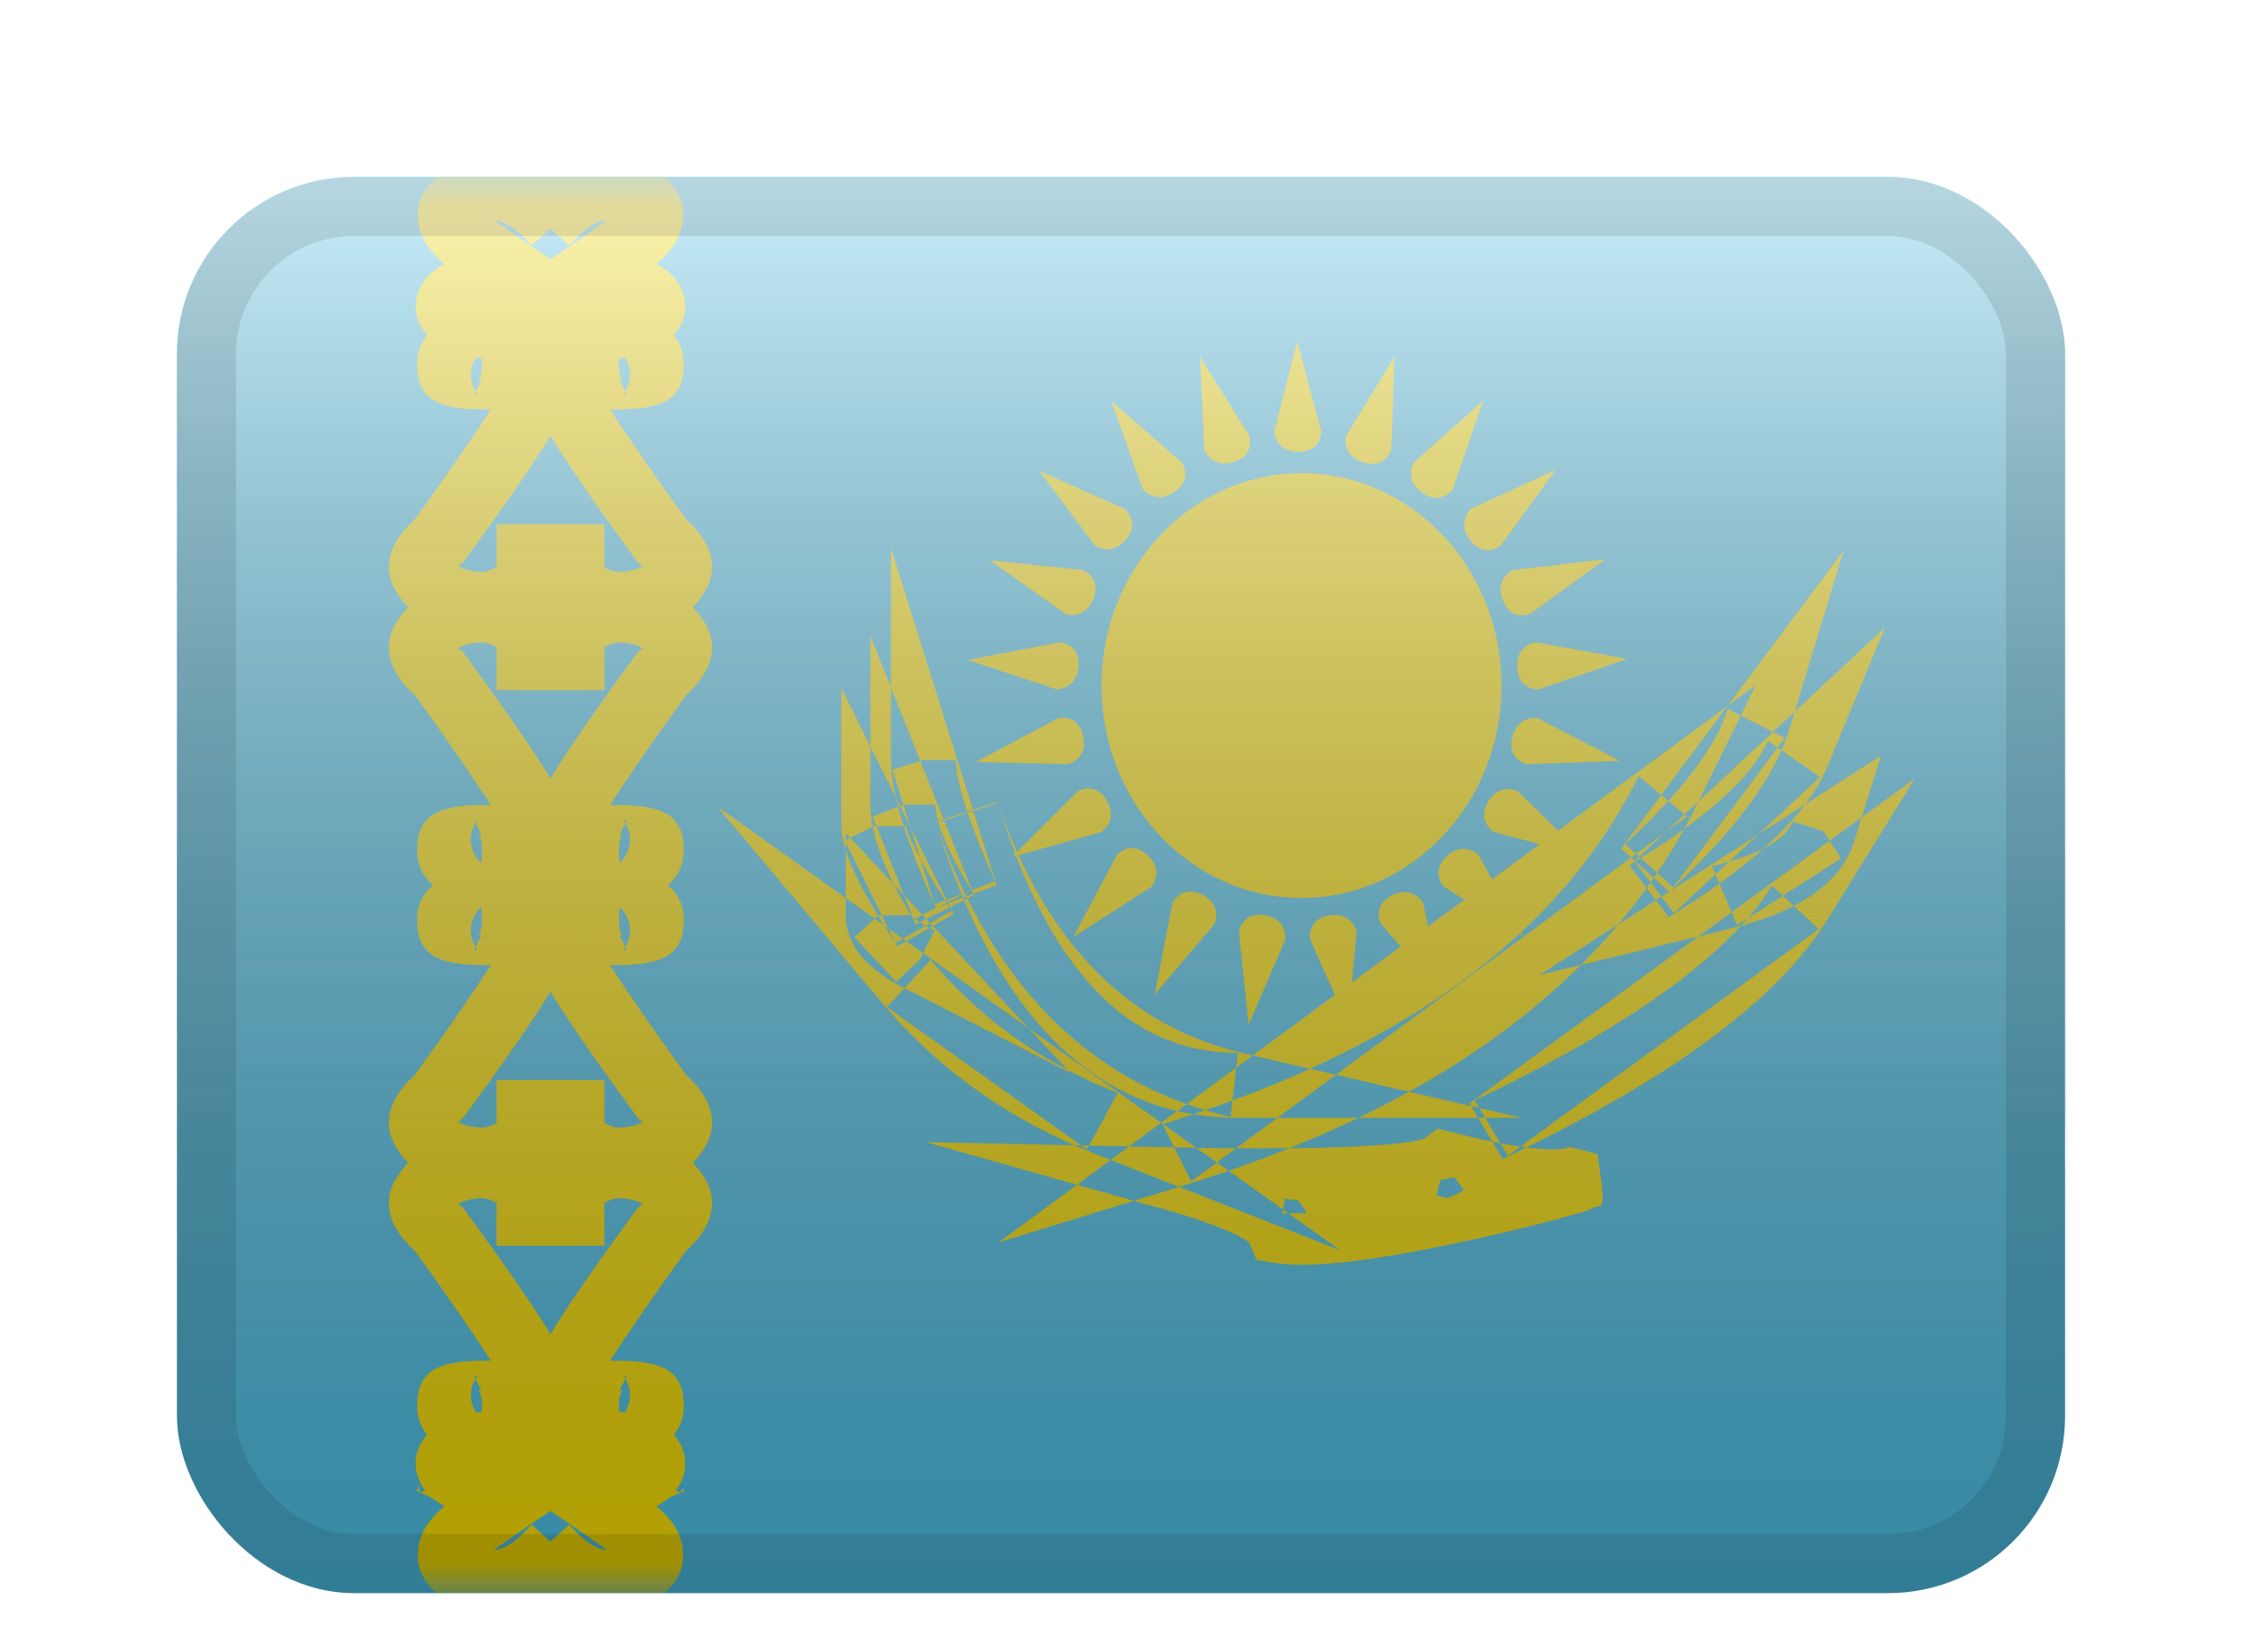 <svg width="38" height="28" viewBox="0 0 38 28" fill="none" xmlns="http://www.w3.org/2000/svg">
<g filter="url(#filter0_d_1_2004)">
<g clip-path="url(#clip0_1_2004)">
<g clip-path="url(#clip1_1_2004)">
<rect width="32" height="24" transform="translate(3 1)" fill="white"/>
<path fill-rule="evenodd" clip-rule="evenodd" d="M3 1V25H35V1H3Z" fill="#4EC7EE"/>
<mask id="mask0_1_2004" style="mask-type:luminance" maskUnits="userSpaceOnUse" x="3" y="1" width="32" height="24">
<path fill-rule="evenodd" clip-rule="evenodd" d="M3 1V25H35V1H3Z" fill="white"/>
</mask>
<g mask="url(#mask0_1_2004)">
<path d="M7.09 24.237C7.027 24.707 7.328 25.042 7.833 25.257C8.511 25.547 9.197 25.276 9.827 24.577L9.01 23.84C8.73 24.151 8.528 24.27 8.372 24.268C8.677 24.05 9.069 23.78 9.546 23.459L9.775 23.128C9.959 22.339 9.387 21.911 8.515 21.911C8.001 21.911 7.591 22.013 7.33 22.231C6.902 22.59 6.975 23.163 7.426 23.462C7.461 23.485 7.498 23.506 7.534 23.526C7.282 23.739 7.127 23.959 7.09 24.237Z" fill="#FFE402"/>
<path d="M7.565 23.495C7.565 23.495 7.69 23.219 7.627 23.075" stroke="#FFE402" stroke-width="1.1"/>
<path d="M11.569 24.237C11.633 24.707 11.332 25.042 10.827 25.257C10.148 25.547 9.463 25.276 8.833 24.577L9.649 23.84C9.929 24.151 10.132 24.27 10.288 24.268C9.982 24.05 9.59 23.78 9.113 23.459L8.884 23.128C8.7 22.339 9.272 21.911 10.144 21.911C10.658 21.911 11.069 22.013 11.329 22.231C11.758 22.59 11.684 23.163 11.234 23.462C11.198 23.485 11.162 23.506 11.125 23.526C11.378 23.739 11.532 23.959 11.569 24.237Z" fill="#FFE402"/>
<path d="M11.596 23.269L10.593 23.722C10.452 23.41 10.41 23.126 10.527 22.856L11.537 23.294C11.571 23.215 11.57 23.212 11.596 23.269Z" fill="#FFE402"/>
<path d="M7.09 1.763C7.027 1.293 7.328 0.958 7.833 0.743C8.511 0.453 9.197 0.724 9.827 1.423L9.01 2.16C8.73 1.849 8.528 1.73 8.372 1.732C8.677 1.95 9.069 2.22 9.546 2.54L9.775 2.872C9.959 3.661 9.387 4.089 8.515 4.089C8.001 4.089 7.591 3.987 7.33 3.768C6.902 3.41 6.975 2.836 7.426 2.538C7.461 2.515 7.498 2.493 7.534 2.474C7.282 2.261 7.127 2.041 7.09 1.763Z" fill="#FFE402"/>
<path d="M11.569 1.763C11.633 1.293 11.332 0.958 10.827 0.743C10.148 0.453 9.463 0.724 8.833 1.423L9.649 2.16C9.929 1.849 10.132 1.73 10.288 1.732C9.982 1.95 9.59 2.22 9.113 2.54L8.884 2.872C8.7 3.661 9.272 4.089 10.144 4.089C10.658 4.089 11.069 3.987 11.329 3.768C11.758 3.41 11.684 2.836 11.234 2.538C11.198 2.515 11.162 2.493 11.125 2.474C11.378 2.261 11.532 2.041 11.569 1.763Z" fill="#FFE402"/>
<path fill-rule="evenodd" clip-rule="evenodd" d="M8.094 21.063C7.463 21.081 7.07 21.211 7.07 21.82C7.07 22.49 7.722 22.7 8.415 22.7C9.043 22.7 9.751 22.31 9.751 21.612C9.751 21.188 9.211 20.331 7.851 18.473C7.804 18.429 7.778 18.407 7.757 18.407C7.84 18.361 7.985 18.307 8.176 18.307C8.243 18.307 8.329 18.341 8.415 18.384V19.112H9.855V18.562C9.855 17.941 8.936 17.207 8.176 17.207C7.513 17.207 6.981 17.523 6.711 17.977C6.444 18.425 6.648 18.856 7.031 19.198C7.601 19.984 8.043 20.634 8.32 21.062C8.218 21.061 8.162 21.061 8.094 21.063ZM8.161 21.57C8.141 21.566 8.122 21.561 8.104 21.556C8.118 21.57 8.17 21.632 8.17 21.82C8.17 21.922 8.165 21.993 8.159 22.044C7.973 21.88 7.921 21.595 8.057 21.375L8.06 21.369L8.04 21.328C8.042 21.327 8.045 21.326 8.048 21.324C8.08 21.308 8.106 21.294 8.06 21.369L8.161 21.57ZM8.104 21.556L8.085 21.55C8.087 21.55 8.09 21.552 8.093 21.554L8.104 21.556ZM8.651 21.612C8.651 21.594 8.644 21.582 8.633 21.576L8.64 21.583C8.647 21.599 8.651 21.608 8.651 21.612Z" fill="#FFE402"/>
<path fill-rule="evenodd" clip-rule="evenodd" d="M10.566 21.063C11.197 21.081 11.589 21.211 11.589 21.82C11.589 22.49 10.938 22.7 10.244 22.7C9.616 22.7 8.909 22.31 8.909 21.612C8.909 21.188 9.449 20.331 10.808 18.473C10.855 18.429 10.881 18.407 10.902 18.407C10.82 18.361 10.675 18.307 10.483 18.307C10.416 18.307 10.33 18.341 10.244 18.384V19.112H8.805V18.562C8.805 17.941 9.723 17.207 10.483 17.207C11.146 17.207 11.679 17.523 11.949 17.977C12.215 18.425 12.011 18.856 11.629 19.198C11.059 19.984 10.616 20.634 10.339 21.062C10.441 21.061 10.497 21.061 10.566 21.063ZM10.498 21.57C10.518 21.566 10.537 21.561 10.555 21.556C10.542 21.57 10.489 21.632 10.489 21.82C10.489 21.922 10.494 21.993 10.501 22.044C10.686 21.88 10.738 21.595 10.602 21.375L10.599 21.369L10.62 21.328C10.617 21.327 10.614 21.326 10.611 21.324C10.579 21.308 10.553 21.294 10.599 21.369L10.498 21.57ZM10.555 21.556L10.574 21.55C10.572 21.55 10.569 21.552 10.566 21.554L10.555 21.556ZM10.009 21.612C10.009 21.594 10.015 21.582 10.026 21.576L10.02 21.583C10.012 21.599 10.009 21.608 10.009 21.612Z" fill="#FFE402"/>
<path fill-rule="evenodd" clip-rule="evenodd" d="M8.094 14.355C7.463 14.337 7.07 14.206 7.07 13.598C7.07 12.927 7.722 12.717 8.415 12.717C9.043 12.717 9.751 13.107 9.751 13.805C9.751 14.23 9.211 15.087 7.851 16.945C7.804 16.989 7.778 17.011 7.757 17.011C7.84 17.057 7.985 17.111 8.176 17.111C8.243 17.111 8.329 17.077 8.415 17.034V16.305H9.855V16.855C9.855 17.477 8.936 18.211 8.176 18.211C7.513 18.211 6.981 17.895 6.711 17.441C6.444 16.993 6.648 16.562 7.031 16.219C7.601 15.434 8.043 14.783 8.32 14.356C8.218 14.357 8.162 14.357 8.094 14.355ZM8.161 13.848C8.141 13.852 8.122 13.857 8.104 13.862C8.118 13.848 8.17 13.786 8.17 13.598C8.17 13.496 8.165 13.424 8.159 13.374C7.973 13.538 7.921 13.823 8.057 14.043L8.06 14.048L8.04 14.089C8.042 14.091 8.045 14.092 8.048 14.094C8.08 14.11 8.106 14.124 8.06 14.048L8.161 13.848ZM8.104 13.862L8.085 13.868C8.087 13.867 8.09 13.866 8.093 13.864L8.104 13.862ZM8.651 13.805C8.651 13.824 8.644 13.835 8.633 13.841L8.64 13.834C8.647 13.819 8.651 13.809 8.651 13.805Z" fill="#FFE402"/>
<path fill-rule="evenodd" clip-rule="evenodd" d="M10.566 14.355C11.197 14.337 11.589 14.206 11.589 13.598C11.589 12.927 10.938 12.717 10.244 12.717C9.616 12.717 8.909 13.107 8.909 13.805C8.909 14.23 9.449 15.087 10.808 16.945C10.855 16.989 10.881 17.011 10.902 17.011C10.82 17.057 10.675 17.111 10.483 17.111C10.416 17.111 10.33 17.077 10.244 17.034V16.305H8.805V16.855C8.805 17.477 9.723 18.211 10.483 18.211C11.146 18.211 11.679 17.895 11.949 17.441C12.215 16.993 12.011 16.562 11.629 16.219C11.059 15.434 10.616 14.783 10.339 14.356C10.441 14.357 10.497 14.357 10.566 14.355ZM10.498 13.848C10.518 13.852 10.537 13.857 10.555 13.862C10.542 13.848 10.489 13.786 10.489 13.598C10.489 13.496 10.494 13.424 10.501 13.374C10.686 13.538 10.738 13.823 10.602 14.043L10.599 14.048L10.62 14.089C10.617 14.091 10.614 14.092 10.611 14.094C10.579 14.11 10.553 14.124 10.599 14.048L10.498 13.848ZM10.555 13.862L10.574 13.868C10.572 13.867 10.569 13.866 10.566 13.864L10.555 13.862ZM10.009 13.805C10.009 13.824 10.015 13.835 10.026 13.841L10.02 13.834C10.012 13.819 10.009 13.809 10.009 13.805Z" fill="#FFE402"/>
<path fill-rule="evenodd" clip-rule="evenodd" d="M8.094 11.645C7.463 11.663 7.07 11.794 7.07 12.402C7.07 13.073 7.722 13.283 8.415 13.283C9.043 13.283 9.751 12.893 9.751 12.195C9.751 11.77 9.211 10.913 7.851 9.055C7.804 9.011 7.778 8.989 7.757 8.989C7.84 8.943 7.985 8.889 8.176 8.889C8.243 8.889 8.329 8.923 8.415 8.966V9.695H9.855V9.145C9.855 8.523 8.936 7.789 8.176 7.789C7.513 7.789 6.981 8.105 6.711 8.559C6.444 9.007 6.648 9.438 7.031 9.781C7.601 10.566 8.043 11.217 8.32 11.644C8.218 11.643 8.162 11.643 8.094 11.645ZM8.161 12.152C8.141 12.148 8.122 12.143 8.104 12.138C8.118 12.152 8.17 12.214 8.17 12.402C8.17 12.504 8.165 12.576 8.159 12.626C7.973 12.462 7.921 12.177 8.057 11.957L8.06 11.952L8.04 11.911C8.042 11.909 8.045 11.908 8.048 11.906C8.08 11.89 8.106 11.876 8.06 11.952L8.161 12.152ZM8.104 12.138L8.085 12.132C8.087 12.133 8.09 12.134 8.093 12.136L8.104 12.138ZM8.651 12.195C8.651 12.176 8.644 12.165 8.633 12.159L8.64 12.166C8.647 12.181 8.651 12.191 8.651 12.195Z" fill="#FFE402"/>
<path fill-rule="evenodd" clip-rule="evenodd" d="M10.566 11.645C11.197 11.663 11.589 11.794 11.589 12.402C11.589 13.073 10.938 13.283 10.244 13.283C9.616 13.283 8.909 12.893 8.909 12.195C8.909 11.77 9.449 10.913 10.808 9.055C10.855 9.011 10.881 8.989 10.902 8.989C10.82 8.943 10.675 8.889 10.483 8.889C10.416 8.889 10.33 8.923 10.244 8.966V9.695H8.805V9.145C8.805 8.523 9.723 7.789 10.483 7.789C11.146 7.789 11.679 8.105 11.949 8.559C12.215 9.007 12.011 9.438 11.629 9.781C11.059 10.566 10.616 11.217 10.339 11.644C10.441 11.643 10.497 11.643 10.566 11.645ZM10.498 12.152C10.518 12.148 10.537 12.143 10.555 12.138C10.542 12.152 10.489 12.214 10.489 12.402C10.489 12.504 10.494 12.576 10.501 12.626C10.686 12.462 10.738 12.177 10.602 11.957L10.599 11.952L10.62 11.911C10.617 11.909 10.614 11.908 10.611 11.906C10.579 11.89 10.553 11.876 10.599 11.952L10.498 12.152ZM10.555 12.138L10.574 12.132C10.572 12.133 10.569 12.134 10.566 12.136L10.555 12.138ZM10.009 12.195C10.009 12.176 10.015 12.165 10.026 12.159L10.02 12.166C10.012 12.181 10.009 12.191 10.009 12.195Z" fill="#FFE402"/>
<path fill-rule="evenodd" clip-rule="evenodd" d="M8.094 4.937C7.463 4.919 7.07 4.789 7.07 4.18C7.07 3.51 7.722 3.3 8.415 3.3C9.043 3.3 9.751 3.69 9.751 4.388C9.751 4.812 9.211 5.669 7.851 7.527C7.804 7.571 7.778 7.593 7.757 7.593C7.84 7.639 7.985 7.693 8.176 7.693C8.243 7.693 8.329 7.659 8.415 7.616V6.888H9.855V7.438C9.855 8.059 8.936 8.793 8.176 8.793C7.513 8.793 6.981 8.477 6.711 8.024C6.444 7.575 6.648 7.144 7.031 6.802C7.601 6.016 8.043 5.366 8.32 4.938C8.218 4.939 8.162 4.939 8.094 4.937ZM8.161 4.43C8.141 4.434 8.122 4.439 8.104 4.444C8.118 4.43 8.17 4.368 8.17 4.18C8.17 4.078 8.165 4.007 8.159 3.956C7.973 4.12 7.921 4.405 8.057 4.625L8.06 4.631L8.04 4.672C8.042 4.673 8.045 4.674 8.048 4.676C8.08 4.692 8.106 4.706 8.06 4.631L8.161 4.43ZM8.104 4.444L8.085 4.45C8.087 4.449 8.09 4.448 8.093 4.446L8.104 4.444ZM8.651 4.388C8.651 4.406 8.644 4.418 8.633 4.424L8.64 4.417C8.647 4.402 8.651 4.392 8.651 4.388Z" fill="#FFE402"/>
<path fill-rule="evenodd" clip-rule="evenodd" d="M10.566 4.937C11.197 4.919 11.589 4.789 11.589 4.18C11.589 3.51 10.938 3.3 10.244 3.3C9.616 3.3 8.909 3.69 8.909 4.388C8.909 4.812 9.449 5.669 10.808 7.527C10.855 7.571 10.881 7.593 10.902 7.593C10.82 7.639 10.675 7.693 10.483 7.693C10.416 7.693 10.33 7.659 10.244 7.616V6.888H8.805V7.438C8.805 8.059 9.723 8.793 10.483 8.793C11.146 8.793 11.679 8.477 11.949 8.024C12.215 7.575 12.011 7.144 11.629 6.802C11.059 6.016 10.616 5.366 10.339 4.938C10.441 4.939 10.497 4.939 10.566 4.937ZM10.498 4.43C10.518 4.434 10.537 4.439 10.555 4.444C10.542 4.43 10.489 4.368 10.489 4.18C10.489 4.078 10.494 4.007 10.501 3.956C10.686 4.12 10.738 4.405 10.602 4.625L10.599 4.631L10.62 4.672C10.617 4.673 10.614 4.674 10.611 4.676C10.579 4.692 10.553 4.706 10.599 4.631L10.498 4.43ZM10.555 4.444L10.574 4.45C10.572 4.449 10.569 4.448 10.566 4.446L10.555 4.444ZM10.009 4.388C10.009 4.406 10.015 4.418 10.026 4.424L10.02 4.417C10.012 4.402 10.009 4.392 10.009 4.388Z" fill="#FFE402"/>
<path fill-rule="evenodd" clip-rule="evenodd" d="M21.987 3.785L22.396 5.312C22.396 5.312 22.401 5.66 22.009 5.66C21.617 5.66 21.597 5.312 21.597 5.312L21.987 3.785ZM25.45 9.62C25.45 11.608 23.933 13.22 22.06 13.22C20.188 13.22 18.67 11.608 18.67 9.62C18.67 7.632 20.188 6.02 22.06 6.02C23.933 6.02 25.45 7.632 25.45 9.62ZM23.581 5.621L23.636 4.04L22.817 5.387C22.817 5.387 22.734 5.725 23.109 5.839C23.484 5.954 23.581 5.621 23.581 5.621ZM25.141 4.788L24.626 6.284C24.626 6.284 24.436 6.574 24.111 6.355C23.786 6.136 23.963 5.837 23.963 5.837L25.141 4.788ZM25.437 7.244L26.366 5.964L24.934 6.623C24.934 6.623 24.677 6.856 24.923 7.161C25.17 7.466 25.437 7.244 25.437 7.244ZM27.211 7.478L25.931 8.407C25.931 8.407 25.609 8.536 25.469 8.17C25.328 7.804 25.645 7.661 25.645 7.661L27.211 7.478ZM26.088 9.682L27.583 9.167L26.032 8.885C26.032 8.885 25.687 8.929 25.715 9.32C25.742 9.711 26.088 9.682 26.088 9.682ZM27.46 10.896L25.88 10.951C25.88 10.951 25.541 10.878 25.629 10.496C25.717 10.114 26.06 10.172 26.06 10.172L27.46 10.896ZM25.326 12.101L26.854 12.51L25.725 11.409C25.725 11.409 25.415 11.253 25.219 11.592C25.023 11.932 25.326 12.101 25.326 12.101ZM25.816 13.868L24.475 13.03C24.475 13.03 24.235 12.779 24.521 12.512C24.808 12.244 25.059 12.485 25.059 12.485L25.816 13.868ZM23.403 13.654L24.441 14.847L24.121 13.303C24.121 13.303 23.951 13 23.599 13.172C23.246 13.344 23.403 13.654 23.403 13.654ZM22.848 15.363L22.205 13.918C22.205 13.918 22.146 13.576 22.533 13.514C22.921 13.453 22.994 13.793 22.994 13.793L22.848 15.363ZM20.999 13.793L21.164 15.366L21.788 13.918C21.788 13.918 21.823 13.572 21.436 13.511C21.049 13.449 20.999 13.793 20.999 13.793ZM19.57 14.856L19.872 13.303C19.872 13.303 20.02 12.989 20.372 13.161C20.725 13.333 20.59 13.654 20.59 13.654L19.57 14.856ZM18.934 12.485L18.191 13.881L19.518 13.03C19.518 13.03 19.741 12.762 19.454 12.495C19.167 12.227 18.934 12.485 18.934 12.485ZM17.149 12.527L18.268 11.409C18.268 11.409 18.566 11.231 18.762 11.571C18.958 11.911 18.667 12.101 18.667 12.101L17.149 12.527ZM17.934 10.173L16.537 10.915L18.113 10.951C18.113 10.951 18.447 10.854 18.359 10.472C18.271 10.09 17.934 10.173 17.934 10.173ZM16.409 9.187L17.961 8.885C17.961 8.885 18.308 8.904 18.28 9.296C18.253 9.687 17.905 9.682 17.905 9.682L16.409 9.187ZM18.348 7.661L16.775 7.496L18.062 8.407C18.062 8.407 18.393 8.513 18.533 8.147C18.674 7.781 18.348 7.661 18.348 7.661ZM17.614 5.979L19.059 6.623C19.059 6.623 19.332 6.837 19.085 7.142C18.839 7.447 18.556 7.244 18.556 7.244L17.614 5.979ZM20.03 5.837L18.836 4.799L19.367 6.284C19.367 6.284 19.578 6.561 19.903 6.341C20.228 6.122 20.03 5.837 20.03 5.837ZM20.338 4.046L21.176 5.387C21.176 5.387 21.282 5.717 20.907 5.832C20.532 5.947 20.412 5.621 20.412 5.621L20.338 4.046Z" fill="#FFE402"/>
<path fill-rule="evenodd" clip-rule="evenodd" d="M15.221 11.672C15.207 11.619 15.195 11.568 15.183 11.518L15.253 11.659L15.221 11.672ZM15.317 12.002C15.28 11.887 15.248 11.777 15.221 11.672L14.792 11.843L14.856 12.002H14.81L14.792 12.011C14.766 11.88 14.753 11.757 14.753 11.639V10.652L15.183 11.518C15.129 11.277 15.101 11.066 15.101 10.881V9.651L15.599 10.898L15.127 11.046L15.312 11.639H15.303L15.253 11.659L15.43 12.014L15.6 12.557C15.441 12.265 15.36 12.071 15.36 12.002H15.317ZM15.864 13.389C15.626 12.861 15.444 12.4 15.317 12.002H14.856L15.324 13.175L15.151 12.99C14.969 12.626 14.849 12.302 14.792 12.011L14.411 12.2L14.335 12.119V12.238L14.317 12.247L14.335 12.282V12.416C14.284 12.26 14.26 12.123 14.26 12.002V9.658L14.753 10.652V8.778L15.101 9.651V7.283L16.492 11.726L16.395 11.758C16.265 11.373 16.201 11.078 16.201 10.881H15.652L15.599 10.898L15.995 11.888L15.899 11.919C15.868 11.81 15.853 11.716 15.853 11.639H15.312L15.43 12.014L16.044 13.25L16.018 13.26C15.845 12.988 15.705 12.751 15.6 12.557L15.841 13.328L16.018 13.26L16.043 13.299L15.864 13.389ZM16.055 13.317L15.864 13.389L15.864 13.389L15.633 13.505L15.324 13.175L15.471 13.543C15.454 13.529 15.443 13.519 15.438 13.514C15.33 13.331 15.234 13.156 15.151 12.99L14.411 12.2L14.335 12.238V12.282L14.945 13.51H14.884L14.88 13.514C14.609 13.066 14.428 12.707 14.335 12.416V13.219L12.15 11.663L14.932 14.974C15.821 16.032 16.917 16.846 18.213 17.41L15.694 17.357L18.254 18.08L16.929 19.055L19.218 18.352L19.841 18.528C20.681 18.765 21.148 19.002 21.179 19.075L21.297 19.353L21.595 19.403C22.249 19.512 23.455 19.342 25.009 18.998C25.537 18.881 26.067 18.75 26.477 18.64C26.649 18.593 26.784 18.555 26.86 18.53C26.891 18.519 26.891 18.519 26.93 18.504L26.93 18.504C26.956 18.494 26.956 18.494 27.015 18.462L27.015 18.462L27.015 18.462C27.065 18.455 27.102 18.45 27.127 18.43C27.195 18.374 27.17 18.203 27.076 17.56L27.076 17.56C26.642 17.444 26.582 17.428 26.566 17.448C26.563 17.451 26.562 17.455 26.56 17.46C26.411 17.491 26.18 17.487 25.871 17.447C28.456 16.176 30.155 14.902 30.969 13.591L32.457 11.193L31.555 11.851L31.88 10.807L30.595 11.633C30.761 11.413 30.889 11.195 30.979 10.976L31.947 8.637L30.419 10.062L31.248 7.33L29.282 9.964L21.232 15.888L21.107 15.859C19.125 15.4 17.734 14 16.905 11.592L16.492 11.726L16.498 11.743L16.4 11.775L16.395 11.758L15.995 11.888L16.002 11.905L15.904 11.937L15.899 11.919L15.86 11.932C15.993 12.367 16.14 12.774 16.298 13.154L16.044 13.25L16.063 13.289L16.043 13.299L16.055 13.317ZM16.073 13.31L16.055 13.317L16.094 13.378L15.7 13.576L15.633 13.505L15.504 13.569C15.491 13.559 15.48 13.551 15.471 13.543L15.485 13.579L15.504 13.569C15.527 13.586 15.555 13.607 15.591 13.63L15.527 13.662C15.497 13.612 15.467 13.562 15.438 13.514L15.434 13.51H14.945L15.055 13.733L14.983 13.682C14.948 13.624 14.914 13.569 14.88 13.514L14.823 13.568L14.335 13.219V13.51C14.335 14.031 14.701 14.424 15.33 14.748L15.034 15.068L18.325 17.413L18.213 17.41C18.321 17.457 18.43 17.503 18.54 17.546L18.826 17.659L18.254 18.08L19.218 18.352L19.985 18.116L22.719 19.192L21.837 18.564C21.945 18.564 22.049 18.562 22.151 18.56C22.108 18.482 22.053 18.407 21.986 18.336C21.905 18.334 21.835 18.328 21.776 18.318L21.746 18.499L20.825 17.843C21.177 17.721 21.52 17.594 21.852 17.461C23.216 17.446 24.033 17.373 24.155 17.283L24.365 17.127L24.619 17.192C24.864 17.255 25.089 17.307 25.294 17.349L25.468 17.642C25.605 17.577 25.739 17.512 25.871 17.447C25.838 17.443 25.804 17.439 25.77 17.433L30.826 13.745L30.402 13.353C30.938 13.077 31.287 12.715 31.431 12.25L31.555 11.851L31.011 12.249L30.906 12.086L30.381 11.923C30.333 12.079 30.174 12.235 29.894 12.379C30.175 12.128 30.409 11.88 30.595 11.633L29.801 12.143L30.846 11.168L30.194 10.716C30.251 10.588 30.298 10.461 30.336 10.336L30.419 10.062L30.051 10.405L29.504 10.129L29.757 9.615L29.282 9.964L28.157 11.472L27.773 11.151C26.746 13.236 24.896 14.892 22.206 16.114L21.232 15.888L20.954 16.093L20.983 15.845C19.148 15.845 17.796 14.485 16.911 11.609L16.498 11.743L16.891 12.999L16.498 13.148L16.474 13.087L16.867 12.937C16.666 12.489 16.51 12.101 16.4 11.775L16.002 11.905L16.474 13.087L16.44 13.1L16.465 13.087C16.172 12.61 15.988 12.221 15.904 11.937L15.865 11.949C16.01 12.369 16.171 12.764 16.349 13.134L16.298 13.154L16.304 13.168L16.063 13.289L16.073 13.31ZM16.323 13.215L16.073 13.31L16.105 13.373L16.094 13.378L16.132 13.436L15.765 13.646L15.7 13.576L15.591 13.63C15.619 13.648 15.651 13.668 15.688 13.69L15.303 13.91L15.055 13.733L15.179 13.981L15.303 13.91L15.361 13.951L15.211 14.037C15.13 13.913 15.054 13.795 14.983 13.682L14.823 13.568L14.483 13.886L15.189 14.639L15.59 14.263L15.646 14.154L17.439 15.431L18.102 16.138C17.199 15.664 16.424 15.04 15.774 14.267L15.33 14.748L15.34 14.753L18.146 16.185L18.102 16.138C18.371 16.279 18.651 16.408 18.944 16.523L18.459 17.416L18.325 17.413L18.423 17.483L18.459 17.416L19.137 17.43L18.826 17.659L19.985 18.116L20.026 18.103C20.298 18.02 20.564 17.933 20.825 17.843L20.625 17.701L20.949 17.462C21.272 17.464 21.573 17.464 21.852 17.461C22.258 17.297 22.649 17.126 23.025 16.945H25.053L25.294 17.349C25.34 17.358 25.385 17.367 25.429 17.376L25.556 17.589L25.77 17.433C25.664 17.418 25.551 17.399 25.429 17.376L25.173 16.945H25.79L25.074 16.779L24.996 16.648C27.124 15.637 28.628 14.645 29.508 13.691C29.848 13.597 30.146 13.485 30.402 13.353L30.219 13.182L31.204 12.549L31.011 12.249L29.35 13.46L29.143 12.975C29.422 12.774 29.673 12.576 29.894 12.379C29.737 12.459 29.542 12.535 29.306 12.605L29.801 12.143L28.296 13.11C29.234 12.244 29.869 11.452 30.194 10.716L30.128 10.67L30.25 10.506L30.051 10.405L28.786 11.586L29.504 10.129L29.283 10.017C29.149 10.46 28.815 10.983 28.278 11.573L28.157 11.472L27.478 12.38L27.648 12.533L22.643 16.215L22.206 16.114C21.788 16.304 21.349 16.483 20.89 16.652L20.954 16.093L20.112 16.712C18.498 16.135 17.256 14.965 16.395 13.227L16.507 13.171L16.498 13.148L16.378 13.194L16.354 13.143L16.44 13.1L16.349 13.134L16.354 13.143L16.304 13.168L16.323 13.215ZM16.34 13.254L16.105 13.373L16.164 13.492L15.811 13.694L15.765 13.646L15.688 13.69C15.708 13.702 15.73 13.714 15.753 13.727L15.361 13.951L15.646 14.154L15.84 13.773C15.809 13.757 15.78 13.742 15.753 13.727L15.811 13.694L17.439 15.431L19.682 17.029L19.137 17.43L19.902 17.446L20.191 18.02L20.625 17.701L20.278 17.454C20.511 17.458 20.735 17.461 20.949 17.462L21.652 16.945H23.025C23.32 16.803 23.606 16.655 23.882 16.503L24.935 16.747L25.053 16.945H25.173L25.074 16.779L24.935 16.747L24.908 16.701L28.788 13.87L29.277 13.751C29.356 13.732 29.433 13.712 29.508 13.691C29.546 13.65 29.583 13.609 29.619 13.567L30.219 13.182L30.034 13.011C29.92 13.195 29.782 13.38 29.619 13.567L29.445 13.68L29.35 13.46L28.788 13.87L26.796 14.354C27.019 14.132 27.23 13.903 27.429 13.667L28.067 13.257L28.284 13.543C28.596 13.352 28.882 13.162 29.143 12.975L29.076 12.819L29.306 12.605C29.215 12.632 29.119 12.658 29.017 12.682L29.076 12.819L28.371 13.477L28.159 13.198L28.291 13.113L28.292 13.114L28.296 13.11L28.291 13.113L28.031 12.879C28.051 12.851 28.07 12.823 28.089 12.794L28.36 13.039L30.128 10.67L29.962 10.556C29.784 10.988 29.312 11.493 28.545 12.05C28.62 11.914 28.692 11.777 28.76 11.637L28.786 11.586L28.552 11.803L28.278 11.573C28.066 11.807 27.822 12.051 27.546 12.305L27.731 12.472L27.648 12.533L27.71 12.589L27.621 12.672L27.91 13.052C27.758 13.262 27.598 13.467 27.429 13.667L26.097 14.523L26.796 14.354C25.984 15.161 25.012 15.877 23.882 16.503L22.643 16.215L21.652 16.945H20.983C20.723 16.945 20.471 16.925 20.227 16.884C20.294 16.862 20.361 16.839 20.428 16.816C20.569 16.859 20.712 16.897 20.858 16.931L20.89 16.652C20.738 16.708 20.584 16.763 20.428 16.816C20.321 16.784 20.216 16.749 20.112 16.712L19.953 16.83C18.404 16.468 17.198 15.258 16.34 13.254ZM16.34 13.254L16.395 13.227L16.378 13.194L16.323 13.215L16.34 13.254ZM19.711 17.049L19.682 17.029L19.953 16.83C20.043 16.851 20.134 16.869 20.227 16.884C20.057 16.941 19.885 16.996 19.711 17.049ZM27.976 12.958C27.995 12.932 28.013 12.905 28.031 12.879L27.72 12.598C27.75 12.58 27.78 12.561 27.81 12.543L28.089 12.794C28.252 12.553 28.404 12.305 28.545 12.05C28.324 12.21 28.079 12.375 27.81 12.543L27.784 12.52L28.23 12.104L28.593 11.837L28.552 11.803L28.23 12.104L27.731 12.472L27.784 12.52L27.71 12.589L27.72 12.598L27.708 12.606L27.976 12.958ZM27.976 12.958L28.159 13.198L28.067 13.257L27.91 13.052C27.932 13.02 27.954 12.989 27.976 12.958ZM19.711 17.049L20.278 17.454C20.188 17.452 20.096 17.451 20.002 17.448L19.902 17.446L19.703 17.052L19.711 17.049ZM21.746 18.499L21.735 18.565L21.837 18.564L21.746 18.499ZM24.81 18.166L24.65 17.95C24.569 17.968 24.49 17.985 24.411 18.001L24.346 18.257C24.41 18.274 24.473 18.29 24.535 18.305C24.649 18.264 24.74 18.218 24.81 18.166Z" fill="#FFE402"/>
</g>
</g>
<rect x="3" y="1" width="32" height="24" fill="url(#paint0_linear_1_2004)" style="mix-blend-mode:overlay"/>
</g>
<rect x="3.5" y="1.5" width="31" height="23" rx="2.5" stroke="black" stroke-opacity="0.1" style="mix-blend-mode:multiply"/>
</g>
<defs>
<filter id="filter0_d_1_2004" x="0" y="0" width="38" height="30" filterUnits="userSpaceOnUse" color-interpolation-filters="sRGB">
<feFlood flood-opacity="0" result="BackgroundImageFix"/>
<feColorMatrix in="SourceAlpha" type="matrix" values="0 0 0 0 0 0 0 0 0 0 0 0 0 0 0 0 0 0 127 0" result="hardAlpha"/>
<feOffset dy="2"/>
<feGaussianBlur stdDeviation="1.5"/>
<feColorMatrix type="matrix" values="0 0 0 0 0 0 0 0 0 0 0 0 0 0 0 0 0 0 0.1 0"/>
<feBlend mode="normal" in2="BackgroundImageFix" result="effect1_dropShadow_1_2004"/>
<feBlend mode="normal" in="SourceGraphic" in2="effect1_dropShadow_1_2004" result="shape"/>
</filter>
<linearGradient id="paint0_linear_1_2004" x1="19" y1="1" x2="19" y2="25" gradientUnits="userSpaceOnUse">
<stop stop-color="white" stop-opacity="0.7"/>
<stop offset="1" stop-opacity="0.3"/>
</linearGradient>
<clipPath id="clip0_1_2004">
<rect x="3" y="1" width="32" height="24" rx="3" fill="white"/>
</clipPath>
<clipPath id="clip1_1_2004">
<rect width="32" height="24" fill="white" transform="translate(3 1)"/>
</clipPath>
</defs>
</svg>
